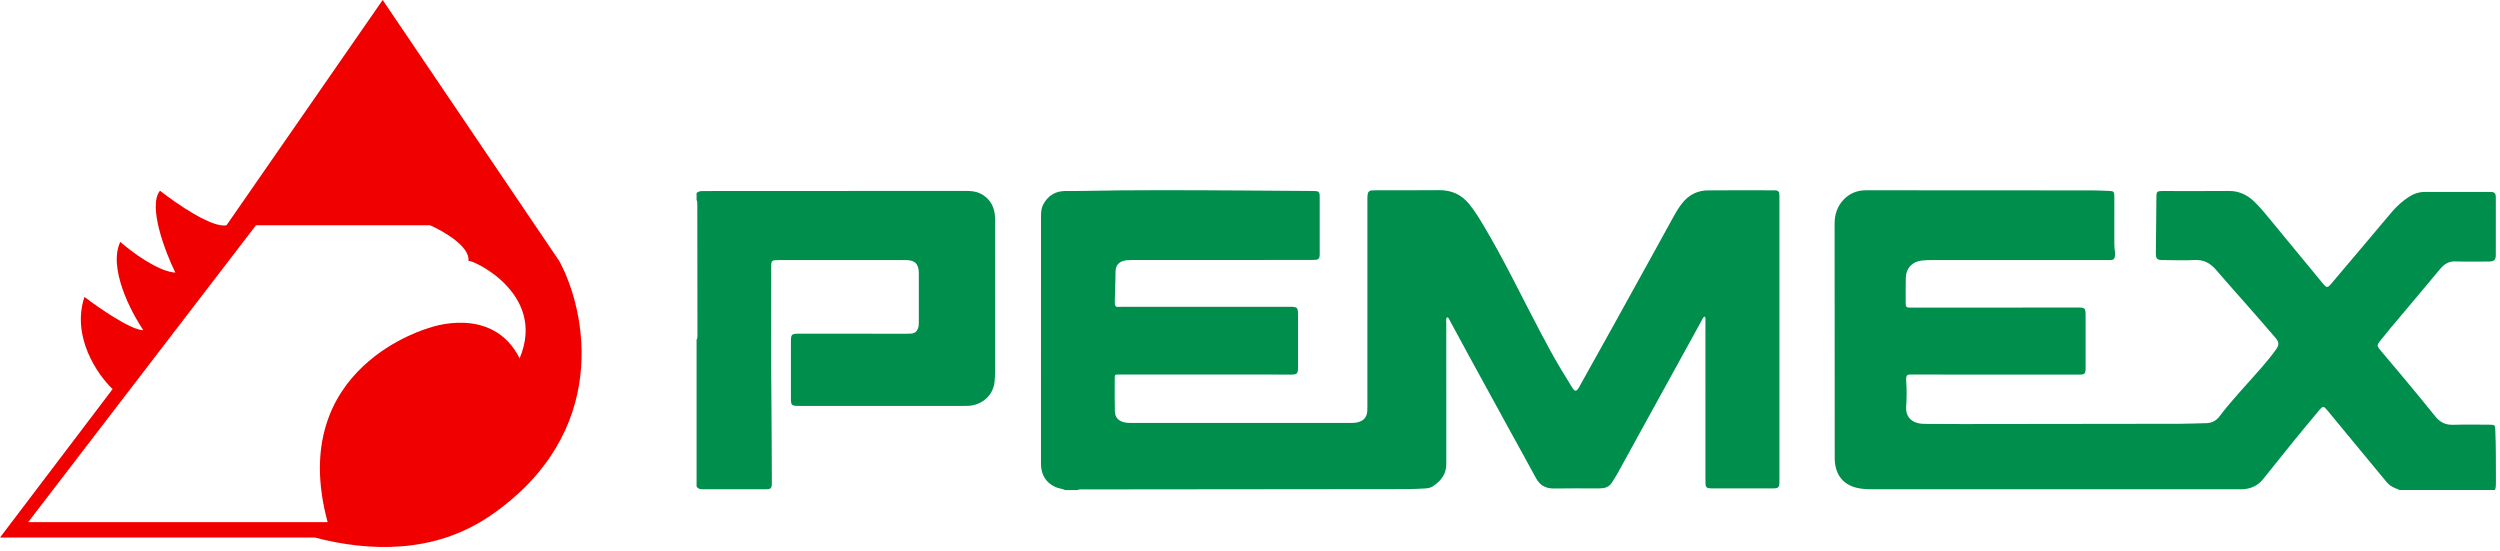 <svg width="336" height="74" viewBox="0 0 336 74" fill="none" xmlns="http://www.w3.org/2000/svg">
<path fill-rule="evenodd" clip-rule="evenodd" d="M0 72.244L15.137 52.291C13.13 50.398 9.564 45.273 11.353 39.906C13.302 41.397 17.614 44.378 19.265 44.378C17.545 41.855 14.518 35.95 16.169 32.51C17.66 33.828 21.226 36.5 23.565 36.638C22.189 33.828 19.85 27.693 21.501 25.629C23.68 27.349 28.519 30.686 30.445 30.273L51.431 0L75.168 35.09C78.837 41.855 82.117 58.173 65.879 69.32C58.311 74.48 49.538 74.136 42.314 72.244H0ZM57.795 30.273H34.402L3.784 70.179H44.034C38.358 49.194 57.795 44.034 57.795 44.034C57.795 44.034 66.223 40.938 69.835 48.162C73.6 39.265 63.068 34.711 62.956 35.083C63.222 33.158 59.627 31.075 57.795 30.273Z" fill="#F10000"/>
<g clip-path="url(#clip0_2912_12)">
<path d="M143.171 65.861C142.728 65.663 142.234 65.647 141.789 65.431C140.583 64.848 139.993 63.881 139.912 62.567C139.905 62.451 139.905 62.334 139.906 62.217C139.907 51.165 139.91 40.112 139.91 29.06C139.91 28.488 139.961 27.926 140.243 27.42C140.872 26.293 141.826 25.688 143.126 25.674C143.804 25.666 144.483 25.679 145.161 25.665C152.565 25.509 159.97 25.563 167.373 25.605C170.454 25.623 173.535 25.638 176.617 25.671C177.244 25.677 177.364 25.785 177.366 26.426C177.375 28.994 177.375 31.563 177.369 34.131C177.367 34.802 177.226 34.93 176.524 34.931C173.21 34.938 169.894 34.941 166.58 34.944C161.753 34.947 156.926 34.948 152.099 34.948C151.71 34.948 151.324 34.956 150.948 35.076C150.326 35.273 149.981 35.7 149.937 36.353C149.918 36.625 149.929 36.898 149.921 37.17C149.891 38.259 149.858 39.348 149.829 40.436C149.824 40.591 149.826 40.748 149.842 40.902C149.867 41.127 149.995 41.252 150.229 41.248C150.462 41.244 150.694 41.233 150.927 41.233C158.371 41.232 165.814 41.232 173.258 41.233C174.41 41.233 174.456 41.279 174.457 42.459C174.458 44.735 174.456 47.012 174.456 49.289C174.456 49.347 174.457 49.406 174.456 49.464C174.439 50.203 174.301 50.342 173.559 50.342C165.805 50.341 158.051 50.339 150.297 50.336C149.867 50.336 149.823 50.356 149.821 50.787C149.814 52.266 149.806 53.745 149.833 55.224C149.849 56.112 150.313 56.604 151.189 56.781C151.457 56.835 151.727 56.844 151.998 56.844C161.846 56.844 171.694 56.844 181.541 56.846C181.892 56.846 182.237 56.824 182.577 56.73C183.277 56.537 183.696 56.047 183.756 55.314C183.782 54.985 183.777 54.653 183.777 54.322C183.778 45.197 183.778 36.07 183.778 26.944C183.778 26.653 183.768 26.361 183.821 26.071C183.874 25.782 184.042 25.622 184.327 25.595C184.52 25.577 184.714 25.575 184.908 25.575C187.738 25.57 190.569 25.582 193.399 25.557C195.059 25.543 196.403 26.121 197.463 27.43C198.201 28.343 198.808 29.333 199.404 30.334C200.727 32.556 201.954 34.83 203.147 37.125C204.87 40.436 206.538 43.776 208.324 47.053C209.245 48.744 210.246 50.387 211.262 52.021C211.334 52.136 211.405 52.254 211.496 52.355C211.684 52.565 211.841 52.563 212.026 52.344C212.125 52.227 212.199 52.087 212.275 51.951C213.686 49.422 215.102 46.896 216.506 44.363C218.41 40.93 220.307 37.492 222.205 34.055C223.106 32.421 223.997 30.781 224.904 29.151C225.32 28.404 225.752 27.666 226.329 27.025C227.186 26.073 228.278 25.602 229.528 25.588C232.493 25.556 235.46 25.573 238.425 25.579C239.026 25.581 239.134 25.708 239.152 26.3C239.158 26.475 239.155 26.651 239.155 26.826C239.155 39.338 239.155 51.85 239.155 64.361C239.155 64.575 239.162 64.79 239.147 65.003C239.116 65.452 238.981 65.591 238.549 65.634C238.415 65.647 238.278 65.642 238.143 65.642C235.506 65.642 232.87 65.642 230.233 65.642C230.117 65.642 230.001 65.645 229.884 65.636C229.36 65.599 229.24 65.479 229.216 64.963C229.208 64.788 229.213 64.612 229.213 64.438C229.213 57.394 229.213 50.349 229.211 43.306C229.211 43.06 229.257 42.806 229.136 42.536C228.869 42.635 228.813 42.881 228.71 43.067C227.813 44.681 226.929 46.301 226.038 47.919C224.061 51.512 222.082 55.105 220.105 58.698C219.234 60.282 218.358 61.863 217.495 63.451C217.234 63.931 216.934 64.383 216.647 64.845C216.343 65.334 215.9 65.568 215.349 65.616C215.06 65.641 214.768 65.64 214.478 65.64C212.617 65.643 210.755 65.62 208.895 65.654C207.771 65.676 206.97 65.254 206.43 64.248C205.28 62.108 204.091 59.989 202.923 57.858C201.044 54.433 199.167 51.006 197.294 47.578C196.465 46.06 195.648 44.535 194.821 43.016C194.743 42.873 194.722 42.669 194.473 42.642C194.306 42.883 194.378 43.163 194.378 43.423C194.375 49.455 194.378 55.487 194.38 61.519C194.38 61.791 194.375 62.064 194.38 62.336C194.404 63.686 193.686 64.601 192.64 65.317C192.348 65.517 192.008 65.619 191.654 65.638C190.9 65.678 190.145 65.732 189.39 65.733C174.832 65.751 160.274 65.762 145.716 65.777C145.409 65.777 145.094 65.728 144.799 65.861H143.171H143.171Z" fill="#008E4C"/>
<path d="M322.536 65.861C322.339 65.782 322.141 65.703 321.944 65.623C321.488 65.439 321.085 65.182 320.766 64.796C318.85 62.474 316.93 60.155 315.012 57.835C314.282 56.952 313.55 56.07 312.824 55.183C312.304 54.547 312.203 54.533 311.685 55.152C310.552 56.508 309.419 57.864 308.303 59.236C306.919 60.939 305.545 62.651 304.182 64.37C303.453 65.29 302.501 65.712 301.356 65.754C301.181 65.761 301.007 65.757 300.832 65.757C284.471 65.757 268.109 65.757 251.748 65.757C251.167 65.757 250.588 65.743 250.01 65.653C247.913 65.329 246.71 64.012 246.592 61.875C246.582 61.7 246.586 61.525 246.586 61.35C246.581 50.939 246.579 40.529 246.569 30.118C246.568 28.836 246.915 27.71 247.832 26.779C248.596 26.004 249.516 25.623 250.587 25.577C250.819 25.567 251.052 25.573 251.285 25.573C261.249 25.577 271.213 25.58 281.177 25.589C281.99 25.59 282.804 25.632 283.616 25.668C284.029 25.687 284.124 25.788 284.159 26.194C284.174 26.368 284.168 26.544 284.168 26.719C284.167 28.509 284.165 30.3 284.165 32.09C284.165 32.654 284.158 33.217 284.242 33.779C284.274 33.988 284.268 34.208 284.245 34.419C284.202 34.808 284.075 34.92 283.688 34.949C283.553 34.959 283.417 34.954 283.281 34.954C275.488 34.953 267.695 34.951 259.902 34.951C259.36 34.951 258.819 34.952 258.276 35.018C256.988 35.175 256.164 36.049 256.139 37.352C256.118 38.461 256.12 39.57 256.124 40.679C256.126 41.282 256.189 41.344 256.8 41.345C259.63 41.349 262.461 41.348 265.291 41.345C269.943 41.341 274.596 41.333 279.249 41.328C280.22 41.327 280.305 41.41 280.306 42.395C280.309 44.729 280.307 47.065 280.307 49.4C280.307 49.517 280.31 49.634 280.299 49.75C280.255 50.199 280.132 50.318 279.675 50.344C279.463 50.356 279.249 50.349 279.036 50.349C271.747 50.346 264.458 50.342 257.169 50.34C256.378 50.34 256.12 50.206 256.2 51.331C256.279 52.433 256.263 53.546 256.186 54.655C256.104 55.836 256.711 56.634 257.858 56.89C258.144 56.954 258.434 56.969 258.724 56.971C260.391 56.98 262.058 56.994 263.725 56.992C273.457 56.983 283.188 56.974 292.92 56.956C294.12 56.953 295.32 56.897 296.521 56.872C297.25 56.857 297.846 56.555 298.278 55.986C300.019 53.692 302.019 51.624 303.905 49.456C304.58 48.679 305.234 47.883 305.841 47.05C306.347 46.355 306.344 46.007 305.769 45.339C304.505 43.865 303.225 42.404 301.945 40.944C300.575 39.382 299.18 37.842 297.832 36.261C297.059 35.352 296.138 34.872 294.939 34.945C293.526 35.031 292.113 34.952 290.7 34.952C289.904 34.952 289.742 34.803 289.748 33.998C289.763 31.586 289.794 29.174 289.819 26.762C289.82 26.586 289.813 26.411 289.824 26.237C289.852 25.797 289.946 25.707 290.393 25.677C290.509 25.669 290.626 25.673 290.742 25.673C293.67 25.673 296.597 25.692 299.524 25.665C300.869 25.653 301.974 26.15 302.929 27.054C303.776 27.858 304.502 28.774 305.245 29.67C307.563 32.466 309.865 35.275 312.174 38.079C312.706 38.725 312.811 38.731 313.361 38.083C315.195 35.921 317.023 33.754 318.852 31.587C319.742 30.534 320.618 29.469 321.519 28.425C322.169 27.673 322.908 27.015 323.741 26.467C324.407 26.028 325.137 25.794 325.933 25.793C328.821 25.789 331.71 25.788 334.598 25.792C335.282 25.792 335.434 25.924 335.437 26.603C335.447 29.171 335.446 31.74 335.435 34.308C335.433 34.919 335.188 35.146 334.569 35.149C333.057 35.156 331.544 35.184 330.034 35.133C329.147 35.104 328.532 35.459 327.985 36.117C325.799 38.745 323.589 41.352 321.392 43.971C320.868 44.596 320.357 45.232 319.847 45.869C319.465 46.346 319.463 46.514 319.859 46.989C320.905 48.242 321.967 49.479 323.009 50.734C324.448 52.468 325.892 54.198 327.298 55.958C327.931 56.751 328.675 57.126 329.701 57.093C331.328 57.04 332.958 57.075 334.586 57.078C335.314 57.079 335.338 57.122 335.369 57.821C335.471 60.154 335.435 62.489 335.452 64.824C335.455 65.175 335.444 65.523 335.333 65.86H322.538L322.536 65.861Z" fill="#008E4C"/>
<path d="M93.619 25.93C93.855 25.732 94.13 25.674 94.432 25.678C94.955 25.685 95.479 25.674 96.002 25.674C107.244 25.67 118.486 25.669 129.727 25.659C130.574 25.658 131.378 25.726 132.119 26.211C133.231 26.938 133.689 27.989 133.74 29.27C133.747 29.444 133.745 29.62 133.745 29.794C133.745 36.507 133.745 43.219 133.746 49.931C133.746 50.379 133.705 50.823 133.671 51.269C133.535 53.045 132.074 54.428 130.169 54.547C129.976 54.56 129.781 54.554 129.588 54.554C122.222 54.554 114.857 54.554 107.492 54.554C106.319 54.554 106.299 54.533 106.299 53.34C106.299 50.869 106.298 48.398 106.299 45.927C106.299 44.922 106.374 44.846 107.4 44.846C112.168 44.847 116.936 44.85 121.704 44.851C121.975 44.851 122.247 44.85 122.517 44.827C122.946 44.789 123.228 44.551 123.375 44.145C123.47 43.885 123.49 43.615 123.49 43.341C123.489 41.143 123.49 38.944 123.49 36.746C123.49 36.688 123.49 36.629 123.486 36.571C123.434 35.455 122.975 35 121.854 34.957C121.68 34.95 121.505 34.954 121.331 34.954C115.807 34.954 110.283 34.954 104.759 34.954C103.659 34.954 103.646 34.968 103.646 36.052C103.65 41.772 103.606 47.492 103.675 53.212C103.721 57.024 103.709 60.837 103.736 64.649C103.745 65.724 103.704 65.758 102.626 65.758C99.951 65.759 97.276 65.757 94.602 65.759C94.227 65.759 93.857 65.76 93.62 65.394V45.662C93.759 45.453 93.736 45.215 93.736 44.984C93.731 39.172 93.724 33.36 93.719 27.548C93.719 27.315 93.729 27.081 93.62 26.863V25.93H93.619Z" fill="#008E4C"/>
</g>
<defs>
<clipPath id="clip0_2912_12">
<rect width="241.831" height="40.305" fill="white" transform="translate(93.619 25.556)"/>
</clipPath>
</defs>
</svg>
